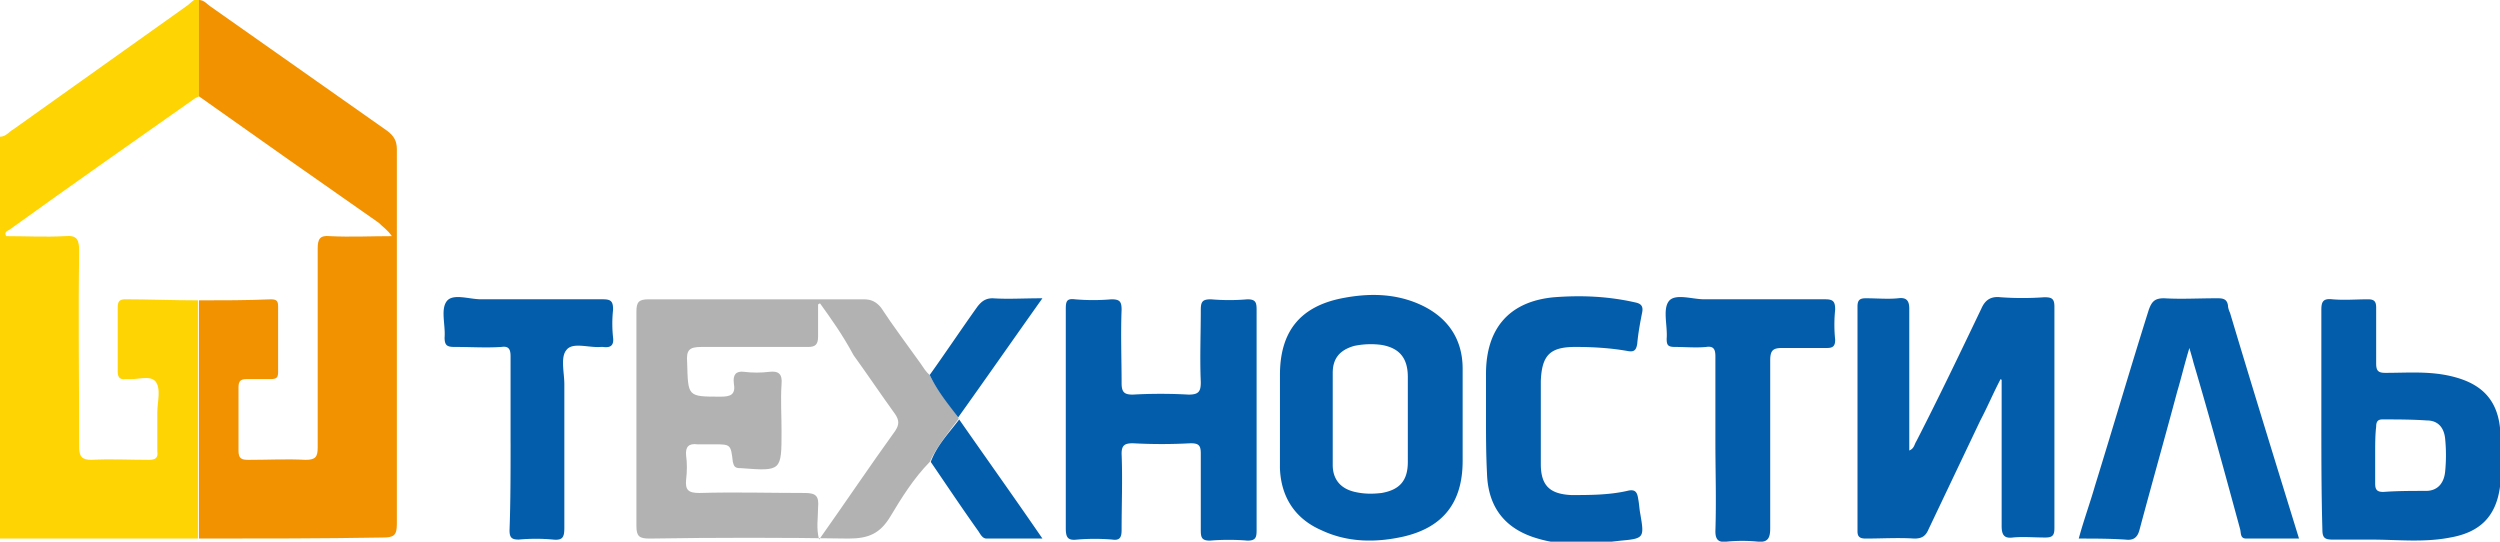 <svg xmlns="http://www.w3.org/2000/svg" width="120" height="26" fill="none" viewBox="0 0 120 26"><g clip-path="url(#a)"><path fill="#fed402" d="M0 6.562c.292 0 .438-.248.633-.348C3.41 4.226 6.236 2.237 9.013.25 9.16.149 9.306-.1 9.55 0v4.624c-.048.05-.146.05-.195.099C6.382 6.811 3.41 8.899.438 11.037c-.097.05-.243.099-.146.298.926 0 1.9.05 2.826 0 .585-.05.682.149.682.745-.048 3.132 0 6.264 0 9.396 0 .448.146.597.585.597.926-.05 1.851 0 2.777 0 .292 0 .438-.1.39-.398v-1.889c0-.497.195-1.143-.098-1.491-.292-.299-.877-.05-1.364-.1h-.049c-.292.05-.39-.1-.39-.348v-3.082c0-.248.05-.398.342-.398 1.169 0 2.338.05 3.508.05v11.434H0z"/><path fill="#f29201" d="M9.549 4.623V0c.243 0 .39.199.536.298l8.477 5.966c.341.248.487.497.487.895v17.996c0 .547-.146.646-.682.646-2.923.05-5.846.05-8.818.05V14.417c1.17 0 2.29 0 3.459-.05.292 0 .341.1.341.348v3.132c0 .249-.049.348-.341.348h-1.17c-.292 0-.39.1-.39.398v3.032c0 .398.147.448.488.448.926 0 1.852-.05 2.729 0 .487 0 .584-.15.584-.597v-9.545c0-.447.098-.646.585-.596.974.05 1.997 0 2.972 0-.195-.299-.439-.448-.634-.647C15.25 8.65 12.424 6.662 9.55 4.623"/><path fill="#b3b2b2" d="M45.992 20.034c0 .05.05.05 0 .1-.487.646-1.023 1.292-1.364 2.038-.78.795-1.364 1.74-1.9 2.635-.487.795-1.023 1.044-1.997 1.044-3.167-.05-6.383-.05-9.55 0-.487 0-.633-.1-.633-.597v-10.29c0-.448.097-.597.585-.597H41.46c.341 0 .585.1.829.398.584.895 1.266 1.79 1.9 2.684.146.2.243.398.438.547.341.746.926 1.392 1.364 2.038m-6.626-5.468c-.048 0-.097.05-.097.05v1.54c0 .398-.146.498-.487.498h-5.116c-.585 0-.73.149-.682.746.049 1.64 0 1.64 1.608 1.64.487 0 .73-.1.633-.646-.049-.398.097-.597.487-.547s.828.05 1.218 0c.439-.05.634.1.585.596-.049.746 0 1.492 0 2.238 0 1.938 0 1.938-1.949 1.79h-.049c-.243 0-.292-.1-.34-.299-.098-.845-.098-.845-.926-.845h-.78c-.39-.05-.584.1-.536.547.049.348.049.745 0 1.143-.049.497.098.646.634.646 1.705-.05 3.361 0 5.067 0 .535 0 .682.15.633.696 0 .497-.097.995.049 1.541 1.266-1.79 2.436-3.53 3.654-5.22.195-.298.195-.497 0-.795-.682-.944-1.316-1.889-1.998-2.833-.536-.995-1.072-1.74-1.608-2.486"/><path fill="#035daa" d="M96.03 18.195c-.341.646-.633 1.342-.975 1.988l-2.484 5.22c-.147.348-.341.448-.683.448-.779-.05-1.559 0-2.338 0-.292 0-.39-.1-.39-.348V14.715c0-.298.098-.398.39-.398.536 0 1.072.05 1.559 0 .39-.05.536.1.536.498v6.81c.243-.1.243-.298.341-.447 1.072-2.088 2.095-4.226 3.118-6.363.195-.448.487-.597.926-.547.682.05 1.413.05 2.095 0 .34 0 .487.05.487.447v10.639c0 .348-.097.447-.438.447-.536 0-1.072-.05-1.56 0-.39.05-.535-.1-.535-.547v-7.059c.048.05 0 .05-.05 0M51.158 20.084v-5.27c0-.348.048-.497.438-.447q.878.075 1.754 0c.39 0 .487.1.487.497-.048 1.193 0 2.386 0 3.53 0 .447.146.547.536.547a24 24 0 0 1 2.68 0c.487 0 .585-.15.585-.597-.05-1.143 0-2.336 0-3.48 0-.398.097-.497.487-.497q.877.075 1.754 0c.39 0 .438.15.438.497v10.59c0 .347-.048.496-.438.496-.585-.05-1.218-.05-1.803 0-.39 0-.438-.149-.438-.497v-3.679c0-.397-.098-.497-.488-.497q-1.388.075-2.777 0c-.39 0-.536.1-.536.497.05 1.243 0 2.436 0 3.68 0 .347-.097.496-.438.447a10 10 0 0 0-1.705 0c-.439.05-.536-.1-.536-.547zM61.438 20.084v-2.088c0-2.088.974-3.28 2.971-3.679 1.267-.248 2.534-.248 3.752.299 1.316.596 2.046 1.64 2.046 3.082v4.424c0 1.989-.925 3.182-2.825 3.63-1.316.298-2.68.298-3.947-.299-1.267-.547-1.949-1.59-1.998-2.983zm2.533 0v2.237c0 .696.39 1.144 1.072 1.293.438.1.828.1 1.267.05.877-.15 1.266-.597 1.266-1.492v-4.076c0-.895-.39-1.392-1.266-1.541a3.9 3.9 0 0 0-1.316.05c-.682.198-1.023.596-1.023 1.292zM111.425 20.134v-5.27c0-.398.098-.547.536-.497.585.05 1.121 0 1.705 0 .293 0 .39.1.39.398v2.684c0 .348.098.448.439.448 1.12 0 2.192-.1 3.313.199 1.315.348 2.046 1.093 2.192 2.436q.147 1.416 0 2.833c-.195 1.442-.974 2.188-2.387 2.436-1.267.249-2.534.1-3.8.1h-1.852c-.39 0-.487-.1-.487-.498-.049-1.79-.049-3.53-.049-5.27m2.583 1.64v1.442c0 .298.097.398.389.398.682-.05 1.364-.05 2.047-.05.584 0 .877-.398.925-.945a8 8 0 0 0 0-1.54c-.048-.547-.341-.896-.877-.896-.731-.05-1.461-.05-2.143-.05-.244 0-.293.15-.293.349-.048.397-.048.845-.048 1.292M99.78 25.85c.244-.894.537-1.69.78-2.535.877-2.833 1.706-5.667 2.583-8.45.146-.399.292-.548.73-.548.829.05 1.657 0 2.534 0 .243 0 .487 0 .536.348 0 .1.048.249.097.348 1.072 3.58 2.193 7.209 3.313 10.838h-2.533c-.293 0-.244-.249-.293-.448-.73-2.684-1.461-5.369-2.241-8.003-.048-.2-.097-.348-.195-.696-.243.795-.389 1.441-.584 2.088-.585 2.187-1.218 4.424-1.803 6.611-.097.398-.292.547-.682.498-.78-.05-1.462-.05-2.241-.05M71.328 20.084v-2.138c0-2.187 1.12-3.48 3.264-3.678 1.315-.1 2.582-.05 3.898.248.243.05.39.15.34.448-.097.497-.194.994-.243 1.54-.049.299-.146.398-.438.349-.829-.15-1.706-.2-2.534-.2-1.218 0-1.608.399-1.656 1.641v3.977c0 1.044.438 1.442 1.461 1.492.877 0 1.803 0 2.68-.199.39-.1.487.05.536.398.049.248.049.447.097.696.195 1.143.195 1.193-.925 1.292-1.316.15-2.68.299-3.996-.1-1.559-.447-2.387-1.49-2.436-3.131-.048-.945-.048-1.79-.048-2.635M24.507 21.228V17.1c0-.348-.097-.497-.438-.447-.731.05-1.462 0-2.242 0-.34 0-.487-.05-.487-.448.049-.596-.195-1.342.098-1.74.292-.397 1.072-.099 1.656-.099h5.847c.39 0 .487.1.487.497a6.2 6.2 0 0 0 0 1.342c.049.398-.146.498-.487.448h-.098c-.584.05-1.364-.249-1.656.15-.293.347-.098 1.093-.098 1.64v6.86c0 .448-.048.646-.536.597a9 9 0 0 0-1.656 0c-.341 0-.439-.1-.439-.448.05-1.392.05-2.834.05-4.225M82.339 21.228V17.1c0-.348-.097-.497-.439-.447-.487.05-1.023 0-1.51 0-.34 0-.39-.1-.39-.398.05-.596-.195-1.392.098-1.79.292-.397 1.12-.099 1.705-.099h5.798c.39 0 .487.1.487.497a7 7 0 0 0 0 1.442c0 .298-.097.398-.39.398h-2.143c-.439 0-.585.1-.585.596v8.054c0 .447-.098.696-.585.646a7.7 7.7 0 0 0-1.51 0c-.39.05-.536-.1-.536-.497.049-1.541 0-2.884 0-4.275M44.677 22.172c.293-.795.877-1.392 1.364-2.038 1.316 1.889 2.631 3.728 3.996 5.717h-2.68c-.195 0-.292-.199-.39-.348-.78-1.094-1.51-2.188-2.29-3.331M45.993 20.034c-.488-.646-1.024-1.292-1.365-2.038.78-1.093 1.51-2.187 2.29-3.28.195-.25.39-.399.731-.399.73.05 1.462 0 2.387 0-1.413 1.989-2.728 3.878-4.043 5.717"/></g><defs><clipPath id="a"><path fill="#fff" d="M0 0h120v26H0z"/></clipPath></defs></svg>